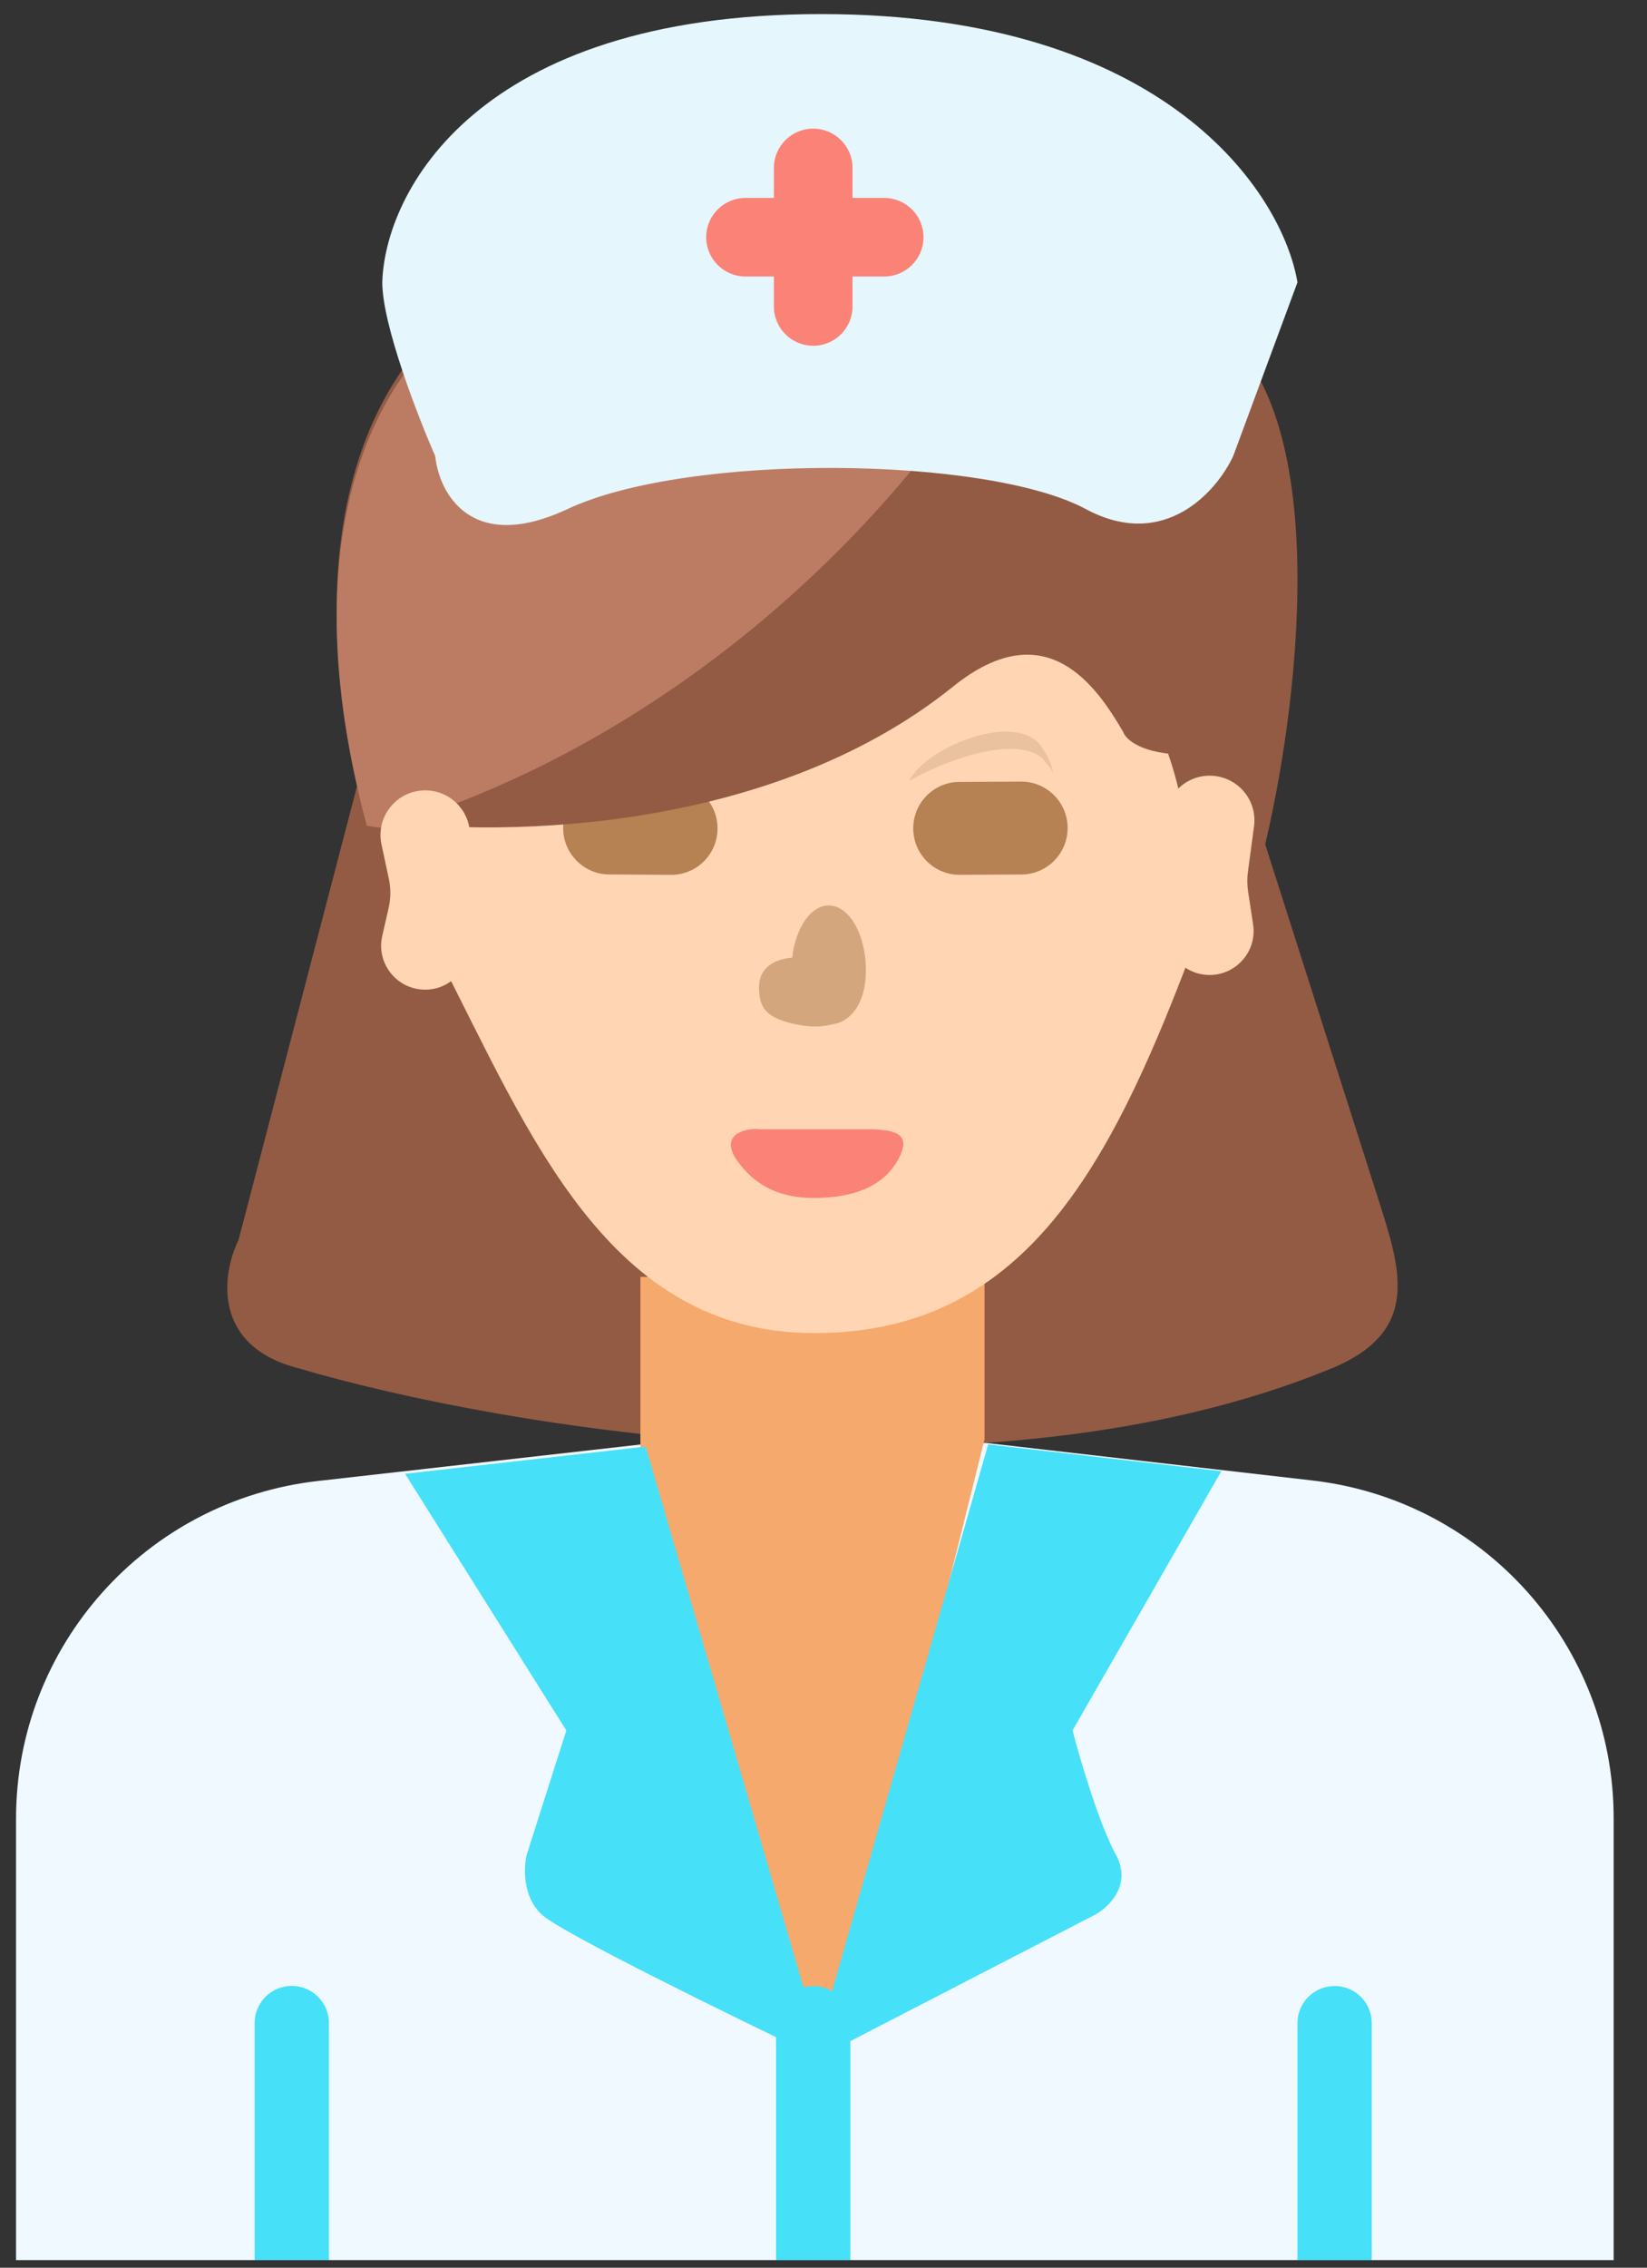 <?xml version="1.0" encoding="UTF-8"?> <svg xmlns="http://www.w3.org/2000/svg" width="149" height="205" viewBox="0 0 149 205" fill="none"><rect x="0" y="0" width="149" height="205" fill="#333333" stroke="none"/><g clip-path="url(#clip0_4376_19)"><path fill-rule="evenodd" clip-rule="evenodd" d="M28.764 133.879C13.206 135.637 1.451 148.777 1.451 164.407V204.311H145.983V164.355C145.983 148.746 134.26 135.619 118.728 133.833L77.816 129.13C75.496 128.864 73.153 128.862 70.833 129.124L28.764 133.879Z" fill="#EFF9FF"></path><path d="M120.456 123.705C89.254 136.546 45.188 129.055 27.055 123.705C19.104 121.695 20.092 115.126 21.58 112.092L35.95 57.103L107.455 54.371L124.561 107.993C126.614 114.483 128.8 120.27 120.456 123.705Z" fill="#935B44"></path><path d="M89.068 130.112L74.014 190.566L57.935 131.82V115.426H89.068V130.112Z" fill="#F6A96C"></path><path fill-rule="evenodd" clip-rule="evenodd" d="M36.649 133.231L51.234 156.431L47.659 167.648C47.376 168.781 47.251 171.454 49.021 173.086C50.792 174.718 66.442 182.377 74.046 186.002L99.071 173.086C100.32 172.406 102.442 170.367 100.944 167.648C99.446 164.929 97.709 159.037 97.029 156.431L110.488 132.996L89.4 130.572L74.046 184.302L58.413 130.771L36.649 133.231Z" fill="#46E0F9"></path><path fill-rule="evenodd" clip-rule="evenodd" d="M26.398 179.524C24.542 179.524 23.038 181.026 23.038 182.879V204.303H29.758V182.879C29.758 181.026 28.254 179.524 26.398 179.524Z" fill="#46E0F9"></path><path fill-rule="evenodd" clip-rule="evenodd" d="M73.568 179.533C71.713 179.533 70.208 181.035 70.208 182.887V204.311H76.929V182.887C76.929 181.035 75.424 179.533 73.568 179.533Z" fill="#46E0F9"></path><path fill-rule="evenodd" clip-rule="evenodd" d="M120.739 179.533C118.883 179.533 117.379 181.035 117.379 182.887V204.311H124.099V182.887C124.099 181.035 122.595 179.533 120.739 179.533Z" fill="#46E0F9"></path><path d="M107.543 79.227C107.543 60.55 92.376 45.41 73.667 45.41C54.958 45.41 39.792 60.55 39.792 79.227V86.695C47.856 102.372 54.959 120.513 73.668 120.513C92.376 120.513 100.245 105.865 107.543 86.695V79.227Z" fill="#FFD5B3"></path><path d="M55.165 70.654C52.851 70.638 50.963 72.505 50.948 74.823C50.933 77.141 52.797 79.032 55.11 79.047L60.696 79.083C63.01 79.098 64.898 77.232 64.913 74.914C64.928 72.596 63.065 70.705 60.751 70.69L55.165 70.654Z" fill="#B68153"></path><path d="M86.786 70.686C84.472 70.698 82.607 72.587 82.619 74.905C82.631 77.223 84.516 79.092 86.83 79.08L92.416 79.051C94.73 79.038 96.596 77.15 96.584 74.832C96.572 72.514 94.686 70.645 92.372 70.657L86.786 70.686Z" fill="#B68153"></path><path d="M86.217 62.069C69.247 75.731 43.793 75.73 33.187 74.022C25.249 44.511 36.494 30.534 43.109 27.234C61.013 24.615 99.491 21.427 110.166 29.624C120.84 37.821 117.351 64.689 114.271 77.099C113.701 74.139 111.534 68.218 107.429 68.218C103.323 68.218 101.841 66.851 101.613 66.167C99.218 62.07 94.656 55.275 86.217 62.069Z" fill="#935B44"></path><path fill-rule="evenodd" clip-rule="evenodd" d="M93.798 25.568C82.793 46.733 60.943 67.086 34.7 74.868C34.167 74.799 33.662 74.726 33.187 74.65C25.249 45.139 36.494 31.161 43.109 27.861C55.497 26.049 77.735 23.965 93.798 25.568Z" fill="#BC7C63"></path><path d="M74.271 1.273C43.068 1.273 34.812 17.44 34.584 25.523C34.584 29.349 37.777 37.591 39.374 41.233C39.715 44.535 42.589 50.114 51.348 46.015C62.296 40.892 89.324 41.233 98.22 46.015C105.336 49.84 110.08 44.421 111.562 41.233L117.379 25.523C116.01 17.44 105.473 1.273 74.271 1.273Z" fill="#E5F6FD"></path><path d="M73.569 11.63C71.604 11.63 70.011 13.22 70.011 15.182V17.893H67.445C65.48 17.893 63.887 19.483 63.887 21.444C63.887 23.405 65.48 24.995 67.445 24.995H70.011V27.705C70.011 29.666 71.604 31.256 73.569 31.256C75.533 31.256 77.126 29.666 77.126 27.705V24.995H79.989C81.954 24.995 83.547 23.405 83.547 21.444C83.547 19.483 81.954 17.893 79.989 17.893H77.126V15.182C77.126 13.22 75.533 11.63 73.569 11.63Z" fill="#FB8276"></path><path fill-rule="evenodd" clip-rule="evenodd" d="M77.569 90.988C78.041 90.192 78.337 89.107 78.337 87.733C78.337 84.484 76.83 81.851 74.97 81.851C73.339 81.851 71.979 83.877 71.669 86.567C69.804 86.75 68.665 87.624 68.665 89.262C68.665 91.119 69.304 92.139 72.452 92.679C73.511 92.86 74.469 92.814 75.273 92.602C76.013 92.518 76.725 92.123 77.276 91.419C77.39 91.282 77.488 91.138 77.569 90.988Z" fill="#D4A67E"></path><path fill-rule="evenodd" clip-rule="evenodd" d="M85.812 68.926C87.953 68.109 89.756 67.739 91.172 67.703C91.437 67.689 91.698 67.695 91.953 67.719C93.256 67.812 94.138 68.238 94.546 68.874C94.833 69.157 95.079 69.49 95.271 69.872C95.102 69.017 94.779 68.296 94.354 67.724C94.019 67.057 93.333 66.538 92.342 66.293C92.147 66.239 91.949 66.202 91.749 66.184C90.678 66.05 89.327 66.196 87.738 66.736C85.059 67.646 82.989 69.159 82.239 70.591C83.297 69.994 84.504 69.425 85.812 68.926Z" fill="#EAC2A0"></path><path d="M81.178 104.951C79.8 107.34 77.045 108.296 73.601 108.296C70.157 108.296 68.091 106.862 66.714 104.951C64.92 102.463 67.632 101.926 68.78 102.085H78.423C81.178 102.085 82.556 102.563 81.178 104.951Z" fill="#FB8276"></path><path d="M34.512 76.33C33.975 73.817 35.895 71.448 38.469 71.448C40.918 71.448 42.806 73.603 42.479 76.025L41.93 80.104C41.848 80.719 41.853 81.343 41.947 81.957L42.396 84.89C42.764 87.296 40.899 89.464 38.461 89.464C35.905 89.464 34.011 87.093 34.581 84.605L35.162 82.066C35.358 81.207 35.365 80.316 35.18 79.455L34.512 76.33Z" fill="#FFD5B3"></path><path d="M105.482 75.003C104.945 72.49 106.864 70.121 109.439 70.121C111.888 70.121 113.775 72.275 113.449 74.698L112.9 78.777C112.817 79.392 112.823 80.016 112.917 80.63L113.365 83.563C113.733 85.969 111.868 88.137 109.431 88.137C106.874 88.137 104.981 85.765 105.55 83.278L106.131 80.739C106.328 79.88 106.334 78.989 106.15 78.128L105.482 75.003Z" fill="#FFD5B3"></path></g><defs><clipPath id="clip0_4376_19"><rect width="148.283" height="203.89" fill="white" transform="translate(0.464 0.513)"></rect></clipPath></defs></svg> 